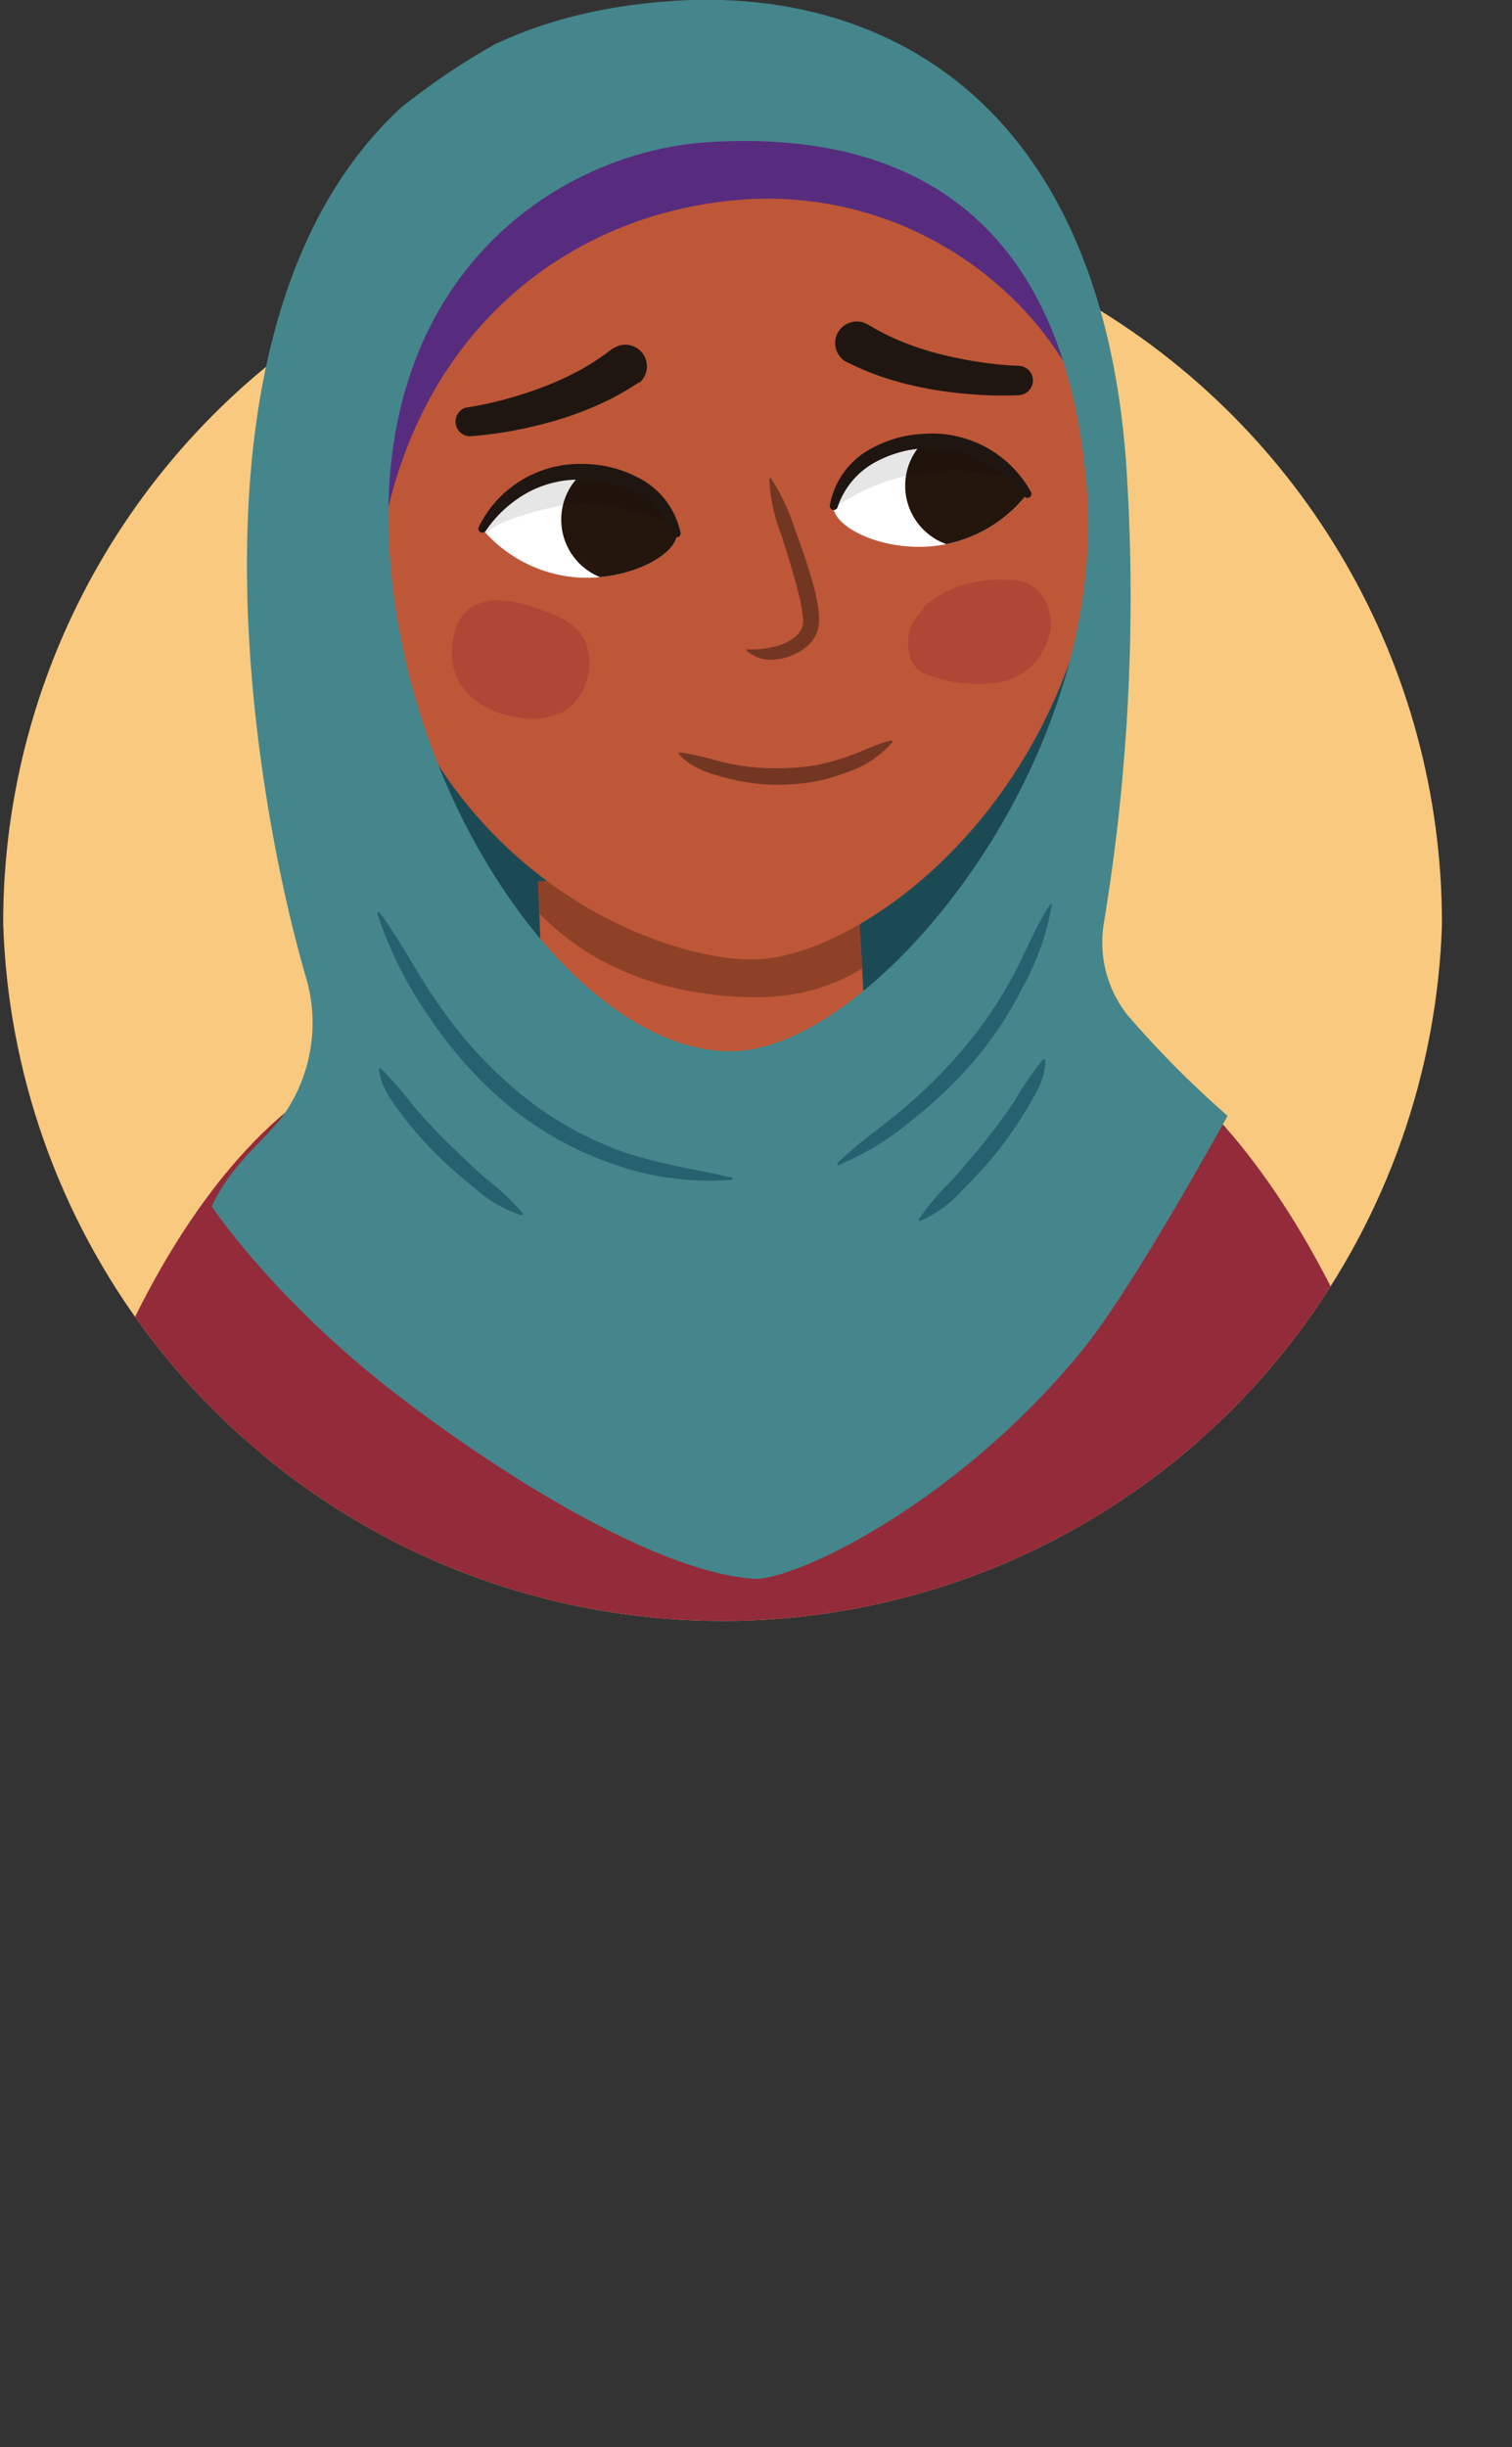<svg xmlns="http://www.w3.org/2000/svg" xmlns:xlink="http://www.w3.org/1999/xlink" width="157.55" height="254.93" viewBox="0 0 157.55 254.93"><rect x="0" y="0" width="157.55" height="254.93" fill="#333333" stroke="none"/><defs><clipPath id="clip-path" transform="translate(0.33 -2.31)"><path d="M0,98.46a75,75,0,0,0,149.93,0C149.93,57.06,117.69,0,76.29,0S0,57.06,0,98.46Z" fill="none"/></clipPath><clipPath id="clip-path-2" transform="translate(0.33 -2.31)"><polygon points="90.4 118.74 56.71 119.06 55.74 94.14 88.9 92.68 90.4 118.74" fill="#bd5738"/></clipPath><clipPath id="clip-path-3" transform="translate(0.33 -2.31)"><path d="M70.18,57.93c-.14-2.36-3.31-6.09-9.05-6.42-7.58-.43-11.19,5.93-11.19,5.93A14.36,14.36,0,0,0,60.49,62.5C66,62.57,70.29,59.81,70.18,57.93Z" fill="#fff"/></clipPath><clipPath id="clip-path-4" transform="translate(0.33 -2.31)"><path d="M86.53,55.13c0-2.36,3-6.23,8.75-6.82,7.56-.78,11.45,5.41,11.45,5.41a14.35,14.35,0,0,1-10.31,5.53C90.91,59.57,86.51,57,86.53,55.13Z" fill="#fff"/></clipPath></defs><g id="Layer_2" data-name="Layer 2"><g id="Artwork"><g clip-path="url(#clip-path)"><circle cx="75.29" cy="96.15" r="74.96" fill="#f8c97e"/><ellipse cx="76.42" cy="64.25" rx="39.96" ry="55.2" transform="translate(-3.23 2.18) rotate(-3.29)" fill="#1c4a54"/><polygon points="90.72 116.43 57.03 116.75 56.07 91.83 89.23 90.37 90.72 116.43" fill="#bd5738"/><g clip-path="url(#clip-path-2)"><path d="M50.18,88.27c17.39,6.54,33.65,10.1,48.82,1,0,0-3.43,17.84-22.1,16.9C54.85,105.11,50.18,88.27,50.18,88.27Z" transform="translate(0.33 -2.31)" fill="#8e4126"/></g><path d="M118.66,121.18c-23.29,4.58-53.09,6.29-84.59,4.81-1.84,8.79-8.31,19.26-10.1,30.41-1.47,9.13-2.77,19-3.89,29.44,37.29-2.32,74.3-5.76,111.5-8.45C127.44,158.88,123.12,140.23,118.66,121.18Z" transform="translate(0.33 -2.31)" fill="#942b3a"/><path d="M98.05,105c52.12.6,61.67,109.06,58.68,121.07-10.06,40.35-95.28,30.52-112.12,29.09-1.59-9.52-2.17-16.54-1.09-25.51,19.43-1,53.19-6.88,81.64-10.17,2-23.19,3.9-47.63-1-69.69C120.71,133.92,101.12,119.31,98.05,105Z" transform="translate(0.33 -2.31)" fill="#942b3a"/><path d="M24.18,185.59l-.48-23.48,20.78-51.24C20.07,115,5.21,151.16-.33,187Q12,186.38,24.18,185.59Z" transform="translate(0.33 -2.31)" fill="#942b3a"/><path d="M36.65,54.87c3,37.47,32,47.95,42.14,47.37,11.65-.67,35.9-18.43,35.82-52-.09-36.1-18.49-42.37-43.52-40.93C45.87,10.71,34.83,31.67,36.65,54.87Z" transform="translate(0.33 -2.31)" fill="#bd5738"/><path d="M40,55.72C44.71,35.27,60.1,24.53,76.55,23.14,93.73,21.7,108.07,32.34,113,45c-5.36-29.36-24.26-32.65-38.66-31.82C56.58,14.17,36.87,27.71,40,55.72Z" transform="translate(0.33 -2.31)" fill="#572c7f"/><path d="M117.11,108a12.21,12.21,0,0,1-2.42-9.52A208.55,208.55,0,0,0,117,50.37c-2.82-37.59-25.25-49.19-46.6-48C11.1,5.77,25.22,82.52,31.54,104.08a16.73,16.73,0,0,1-2.37,14.45c-2,2.65-5.47,5.13-7.43,9.46,0,0,6.49,9.8,19.45,19.73,11.39,8.73,27.34,18.55,37.33,19.08,5.09-.3,21.52-8.52,34.06-24,5.27-6.5,15-24.25,15-24.25A104.08,104.08,0,0,1,117.11,108Zm-38.94,3.61C62,114.45,41.88,88,40.24,59.4S58,18,73.72,17.1c23-1.32,36.87,10.07,39.14,35.36C115.42,81,92.35,109.08,78.17,111.58Z" transform="translate(0.33 -2.31)" fill="#44868c"/><path d="M80,52.13a21.89,21.89,0,0,1,2.54,5.44c.7,1.87,1.36,3.76,1.89,5.73A16,16,0,0,1,85,66.38a6.46,6.46,0,0,1,0,.88,3.28,3.28,0,0,1-.23,1,3.9,3.9,0,0,1-1.13,1.48A6,6,0,0,1,80.57,71a3.81,3.81,0,0,1-3.09-.89.11.11,0,0,1,0-.16.11.11,0,0,1,.08,0h0a8.85,8.85,0,0,0,2.76-.27,5.11,5.11,0,0,0,2.3-1.11,2.28,2.28,0,0,0,.62-.9,2.41,2.41,0,0,0,.09-1.11,19.3,19.3,0,0,0-.54-2.77c-.48-1.89-1.09-3.77-1.67-5.67a18.58,18.58,0,0,1-1.3-5.87.11.11,0,0,1,.11-.11A.13.13,0,0,1,80,52.13Z" transform="translate(0.33 -2.31)" fill="#733623"/><path d="M66.2,42.17A28.16,28.16,0,0,1,62,44.49a35.92,35.92,0,0,1-4.37,1.61,44,44,0,0,1-4.47,1.07,39.32,39.32,0,0,1-4.57.59,1.53,1.53,0,0,1-.34-3h.07a38.35,38.35,0,0,0,4.09-.88,41.55,41.55,0,0,0,4-1.31,31.41,31.41,0,0,0,3.76-1.74,25.15,25.15,0,0,0,3.34-2.22l.06,0a2.25,2.25,0,0,1,2.75,3.55A.71.71,0,0,1,66.2,42.17Z" transform="translate(0.33 -2.31)" fill="#201611"/><path d="M90,36.05a24.05,24.05,0,0,0,3.58,1.82,30.15,30.15,0,0,0,3.93,1.3,40.62,40.62,0,0,0,4.12.84,37.71,37.71,0,0,0,4.17.41h.06A1.53,1.53,0,0,1,107.3,42a1.55,1.55,0,0,1-1.46,1.48,41.45,41.45,0,0,1-4.61-.07,44.3,44.3,0,0,1-4.56-.55,36.42,36.42,0,0,1-4.53-1.1,30.48,30.48,0,0,1-4.42-1.82,2.25,2.25,0,0,1,2-4l.15.08Z" transform="translate(0.33 -2.31)" fill="#201611"/><path d="M70.18,57.93c-.14-2.36-3.31-6.09-9.05-6.42-7.58-.43-11.19,5.93-11.19,5.93A14.36,14.36,0,0,0,60.49,62.5C66,62.57,70.29,59.81,70.18,57.93Z" transform="translate(0.33 -2.31)" fill="#fff"/><g clip-path="url(#clip-path-3)"><circle cx="64.94" cy="54.13" r="6.46" fill="#24150d"/><path d="M75.26,56.67a9.09,9.09,0,0,0-3.39-1.77,1.83,1.83,0,0,0-.35-2.74c-2.79-1.64-6.3-1.69-9.45-1.74a25.09,25.09,0,0,0-10.27,1.9,40.77,40.77,0,0,0-8.45,4.74C41,58.84,38.83,61,38.27,64c-.19,1.05,1.26,2.1,2,1.08a27.35,27.35,0,0,1,6.88-6.45,1.38,1.38,0,0,1,0,.2,1.23,1.23,0,0,0,1.16.88,13.62,13.62,0,0,1,3.57-2.9A30.14,30.14,0,0,1,58.14,55c.61-.11,1.23-.19,1.85-.27a23.5,23.5,0,0,1,7,1.22,35.19,35.19,0,0,1,3.58,1.37,13.74,13.74,0,0,0,3.56,1.47A1.25,1.25,0,0,0,75.26,56.67Z" transform="translate(0.33 -2.31)" opacity="0.1"/></g><path d="M69.77,58A8.29,8.29,0,0,0,66,53.69a12,12,0,0,0-5.67-1.41,11.2,11.2,0,0,0-5.67,1.34,12.75,12.75,0,0,0-4.38,4l0,0a.42.42,0,0,1-.58.11.41.41,0,0,1-.14-.53,11.73,11.73,0,0,1,10.81-6.56,12.56,12.56,0,0,1,6.4,1.76,8.39,8.39,0,0,1,3.81,5.39.41.41,0,0,1-.33.49.42.42,0,0,1-.47-.27Z" transform="translate(0.33 -2.31)" fill="#201611"/><path d="M86.53,55.13c0-2.36,3-6.23,8.75-6.82,7.56-.78,11.45,5.41,11.45,5.41a14.35,14.35,0,0,1-10.31,5.53C90.91,59.57,86.51,57,86.53,55.13Z" transform="translate(0.33 -2.31)" fill="#fff"/><g clip-path="url(#clip-path-4)"><circle cx="100.78" cy="50.6" r="6.46" fill="#24150d"/><path d="M106.68,49.84a20,20,0,0,0-22.22,2.68,1.45,1.45,0,0,0,.6,2.47.65.65,0,0,0,1.06.56,21.86,21.86,0,0,1,19.39-3.24C107,52.75,108.09,50.6,106.68,49.84Z" transform="translate(0.33 -2.31)" opacity="0.1"/></g><path d="M86.12,55.07a8.38,8.38,0,0,1,3.56-5.57,12.53,12.53,0,0,1,6.31-2,11.76,11.76,0,0,1,11.1,6.06.42.42,0,0,1-.16.57.43.43,0,0,1-.54-.12l0,0a12.77,12.77,0,0,0-4.56-3.8A11.19,11.19,0,0,0,96.09,49a12.05,12.05,0,0,0-5.6,1.68,8.29,8.29,0,0,0-3.55,4.49v0a.42.42,0,0,1-.81-.18Z" transform="translate(0.33 -2.31)" fill="#201611"/><path d="M105.86,62.82c-2.76-.36-6.36,0-9,2A2.44,2.44,0,0,0,95.65,66l-.11.18a8.64,8.64,0,0,0-.73,1C93.74,69,94.37,71.91,96,72.47a14.17,14.17,0,0,0,7,1,6.47,6.47,0,0,0,5.8-4.34C110,66.06,108,63.1,105.86,62.82Z" transform="translate(0.33 -2.31)" fill="#a03232" opacity="0.43"/><path d="M60.56,68.9c-1-1.82-3-2.5-4.57-3.09-2.91-1.09-8.64-2.48-9.2,3.81-.45,5,3.94,7.08,7,7.45a7.3,7.3,0,0,0,5-.85A6.19,6.19,0,0,0,60.56,68.9Z" transform="translate(0.33 -2.31)" fill="#a03232" opacity="0.43"/><path d="M70.56,80.71c2,.23,3.72.9,5.58,1.24a24.17,24.17,0,0,0,5.56.37,21.45,21.45,0,0,0,2.77-.26,22.65,22.65,0,0,0,2.7-.67c1.81-.5,3.38-1.46,5.36-1.94h0a.11.11,0,0,1,.13.08.12.12,0,0,1,0,.1,10.78,10.78,0,0,1-5,3.22,19.14,19.14,0,0,1-2.89.84,21.16,21.16,0,0,1-9-.23c-1.91-.49-3.9-1-5.35-2.56a.12.12,0,0,1,0-.16.16.16,0,0,1,.09,0Z" transform="translate(0.33 -2.31)" fill="#733623"/><path d="M109.28,96.52a27.13,27.13,0,0,1-3,8.55,38.28,38.28,0,0,1-5,7.62A45.57,45.57,0,0,1,94.7,119,29.5,29.5,0,0,1,87,123.7l-.11-.17c2.17-2.15,4.62-3.79,6.88-5.7a52.37,52.37,0,0,0,6.24-6.22,42.84,42.84,0,0,0,5-7.25c1.44-2.58,2.45-5.35,4.14-7.91Z" transform="translate(0.33 -2.31)" fill="#26616f"/><path d="M108.6,112.71c0,2-1,3.55-1.94,5.12a41.9,41.9,0,0,1-3.09,4.48,45.12,45.12,0,0,1-3.64,4,12.41,12.41,0,0,1-4.41,3.2l-.13-.16a27,27,0,0,1,3.46-4.08c1.17-1.32,2.32-2.66,3.4-4s2.14-2.8,3.13-4.25a33.25,33.25,0,0,1,3-4.38Z" transform="translate(0.33 -2.31)" fill="#26616f"/><path d="M39.17,97.29c2.46,3.33,4.23,7,6.61,10.23a44.68,44.68,0,0,0,8.15,8.77,36.11,36.11,0,0,0,10.34,5.9C68.06,123.53,72,124.1,76,125v.21a30.09,30.09,0,0,1-12.25-1.57,35.4,35.4,0,0,1-10.91-6,42.2,42.2,0,0,1-8.33-9.22,41.38,41.38,0,0,1-5.55-11Z" transform="translate(0.33 -2.31)" fill="#26616f"/><path d="M39.33,113.6a37.07,37.07,0,0,1,3.48,4c1.15,1.33,2.35,2.62,3.61,3.85s2.54,2.45,3.86,3.62a25.31,25.31,0,0,1,3.89,3.67l-.11.18a12.88,12.88,0,0,1-4.74-2.69,48,48,0,0,1-4.09-3.59,40,40,0,0,1-3.6-4.09c-1.07-1.45-2.26-2.94-2.49-4.88Z" transform="translate(0.33 -2.31)" fill="#26616f"/></g></g></g></svg>